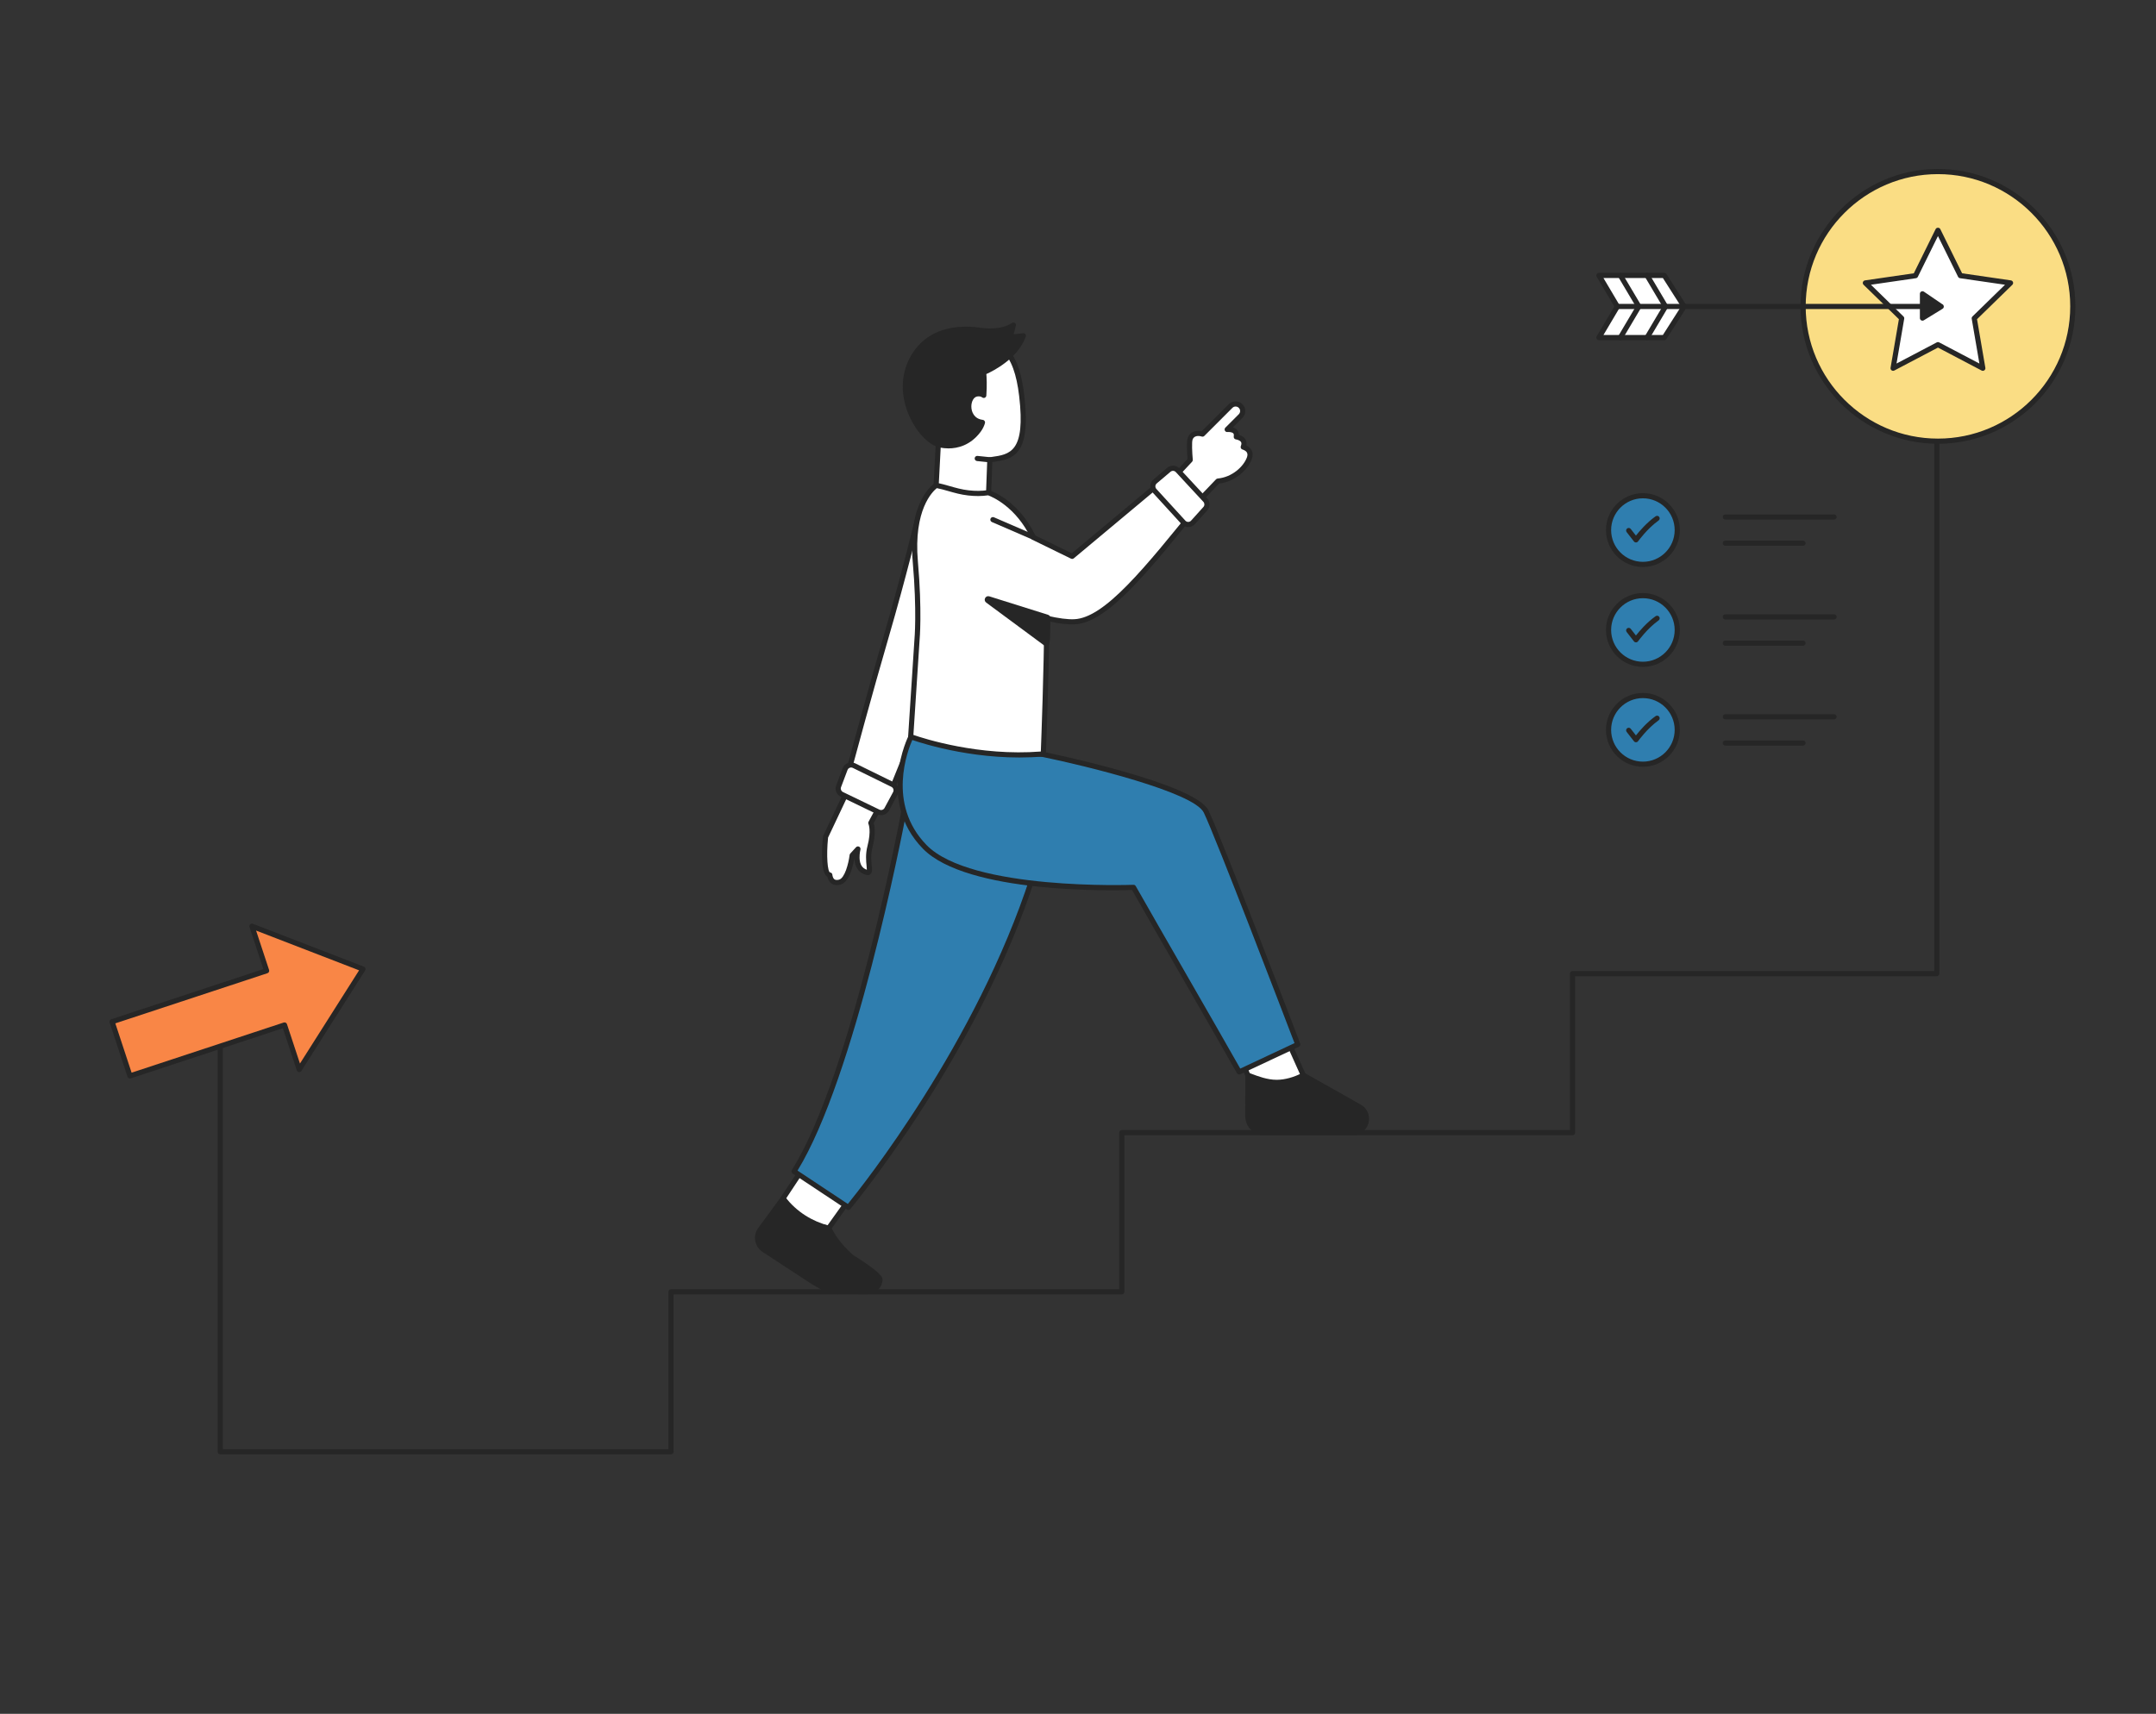 <?xml version="1.0" encoding="UTF-8" standalone="no"?>
<!-- Created with Inkscape (http://www.inkscape.org/) -->

<svg
   width="205mm"
   height="163mm"
   viewBox="0 0 205 163"
   version="1.1"
   id="svg1155"
   inkscape:version="1.1.1 (3bf5ae0d25, 2021-09-20)"
   sodipodi:docname="ladder.svg"
   xmlns:inkscape="http://www.inkscape.org/namespaces/inkscape"
   xmlns:sodipodi="http://sodipodi.sourceforge.net/DTD/sodipodi-0.dtd"
   xmlns="http://www.w3.org/2000/svg"
   xmlns:svg="http://www.w3.org/2000/svg">
  <rect x="0" y="0" width="205" height="163" fill="#333333" stroke="none"/>
  <sodipodi:namedview
     id="namedview1157"
     pagecolor="#ffffff"
     bordercolor="#666666"
     borderopacity="1.0"
     inkscape:pageshadow="2"
     inkscape:pageopacity="0.0"
     inkscape:pagecheckerboard="0"
     inkscape:document-units="mm"
     showgrid="false"
     inkscape:zoom="0.74029882"
     inkscape:cx="397.13693"
     inkscape:cy="345.8063"
     inkscape:window-width="2560"
     inkscape:window-height="1018"
     inkscape:window-x="0"
     inkscape:window-y="30"
     inkscape:window-maximized="1"
     inkscape:current-layer="layer1" />
  <defs
     id="defs1152" />
  <g
     inkscape:label="Layer 1"
     inkscape:groupmode="layer"
     id="layer1">
    <g
       id="g52"
       transform="matrix(0.181,0,0,-0.181,78.494,79.595)">
      <path
         d="m 0,0 c 0,0 -2.01,-19.598 2.251,-20.029 0,0 0.225,-5.061 5.198,-3.754 4.973,1.307 6.543,14.108 6.543,14.108 l 3.032,3.327 c 0,0 -2.392,-9.013 3.195,-11.764 5.587,-2.751 0.777,3.958 3.109,12.902 2.331,8.943 0.464,12.529 0.464,12.529 l 7.514,13.954 c -8.129,4.35 -16.95,9.069 -16.95,9.069 z"
         style="fill:#ffffff;fill-opacity:1;fill-rule:nonzero;stroke:none"
         id="path54" />
    </g>
    <g
       id="g56"
       transform="matrix(0.181,0,0,-0.181,78.735,79.662)">
      <path
         d="m 0,0 c -0.985,-9.858 -0.248,-17.922 1.059,-18.311 0.67,-0.068 1.19,-0.617 1.22,-1.289 0.025,-0.441 0.269,-1.732 1.075,-2.319 0.549,-0.401 1.365,-0.46 2.424,-0.184 2.969,0.782 4.975,8.366 5.542,12.963 0.035,0.279 0.154,0.54 0.343,0.748 l 3.033,3.327 c 0.42,0.459 1.102,0.576 1.65,0.276 0.548,-0.298 0.822,-0.932 0.663,-1.536 -0.021,-0.079 -2.034,-7.976 2.483,-10.201 0.396,-0.195 0.682,-0.311 0.885,-0.381 0.003,0.528 -0.081,1.362 -0.152,2.072 -0.247,2.462 -0.619,6.183 0.465,10.335 2.128,8.167 0.578,11.549 0.562,11.582 -0.186,0.391 -0.186,0.869 0.019,1.251 l 6.87,12.755 -14.495,7.757 z m 4.583,-24.988 c -1.087,0 -2.039,0.298 -2.844,0.891 -1.326,0.975 -1.842,2.47 -2.044,3.442 -0.299,0.172 -0.609,0.421 -0.901,0.781 -3.009,3.691 -1.751,17.625 -1.469,20.381 0.016,0.154 0.058,0.303 0.123,0.443 l 14.355,30.342 c 0.159,0.335 0.449,0.592 0.802,0.707 0.353,0.118 0.737,0.084 1.064,-0.091 l 16.95,-9.07 c 0.318,-0.171 0.555,-0.46 0.658,-0.806 0.105,-0.344 0.068,-0.716 -0.103,-1.034 l -7.217,-13.4 c 0.5,-1.533 1.256,-5.494 -0.643,-12.781 -0.96,-3.683 -0.631,-6.977 -0.39,-9.382 0.227,-2.277 0.392,-3.922 -0.843,-4.779 -1.103,-0.764 -2.532,-0.233 -3.786,0.384 -3.463,1.706 -4.378,5.252 -4.46,8.26 -0.564,-3.519 -2.494,-12.744 -7.368,-14.025 -0.667,-0.176 -1.294,-0.263 -1.884,-0.263"
         style="fill:#262626;fill-opacity:1;fill-rule:nonzero;stroke:none"
         id="path58" />
    </g>
    <g
       id="g60"
       transform="matrix(0.181,0,0,-0.181,87.402,48.763)">
      <path
         d="m 0,0 c 0,0 -7.802,-32.379 -17.236,-64.661 -9.434,-32.283 -20.555,-73.809 -20.555,-73.809 l 22.53,-8.975 c 0,0 31.717,78.812 42.938,102.313 C 38.724,-21.994 16.325,18.357 0,0"
         style="fill:#ffffff;fill-opacity:1;fill-rule:nonzero;stroke:none"
         id="path62" />
    </g>
    <g
       id="g64"
       transform="matrix(0.181,0,0,-0.181,80.849,73.702)">
      <path
         d="m 0,0 20.156,-8.029 c 4.117,10.205 32.131,79.491 42.466,101.138 7.138,14.949 -0.372,38.472 -11.402,45.796 -3.427,2.276 -8.589,3.767 -13.814,-1.903 C 36.547,133.462 29.059,102.81 20.235,72.616 11.79,43.717 1.874,6.966 0,0 m 20.908,-11.145 c -0.167,0 -0.338,0.03 -0.502,0.096 l -22.53,8.976 c -0.639,0.255 -0.985,0.946 -0.808,1.611 0.111,0.416 11.233,41.91 20.564,73.838 9.317,31.881 17.141,64.275 17.218,64.598 0.053,0.216 0.158,0.417 0.306,0.582 5.146,5.786 11.384,6.713 17.564,2.608 12,-7.967 20.22,-32.741 12.35,-49.223 C 53.996,68.746 22.483,-9.507 22.166,-10.295 c -0.213,-0.53 -0.722,-0.85 -1.258,-0.85"
         style="fill:#262626;fill-opacity:1;fill-rule:nonzero;stroke:none"
         id="path66" />
    </g>
    <g
       id="g68"
       transform="matrix(0.181,0,0,-0.181,84.868,74.617)">
      <path
         d="m 0,0 -20.261,9.953 c -1.79,0.879 -3.95,0.024 -4.653,-1.843 l -3.404,-9.039 c -0.615,-1.635 0.118,-3.468 1.691,-4.228 l 19.168,-9.256 c 1.628,-0.787 3.588,-0.152 4.445,1.44 L 1.483,-4.63 C 2.391,-2.945 1.718,-0.844 0,0"
         style="fill:#ffffff;fill-opacity:1;fill-rule:nonzero;stroke:none"
         id="path70" />
    </g>
    <g
       id="g72"
       transform="matrix(0.181,0,0,-0.181,80.928,72.996)">
      <path
         d="m 0,0 c -0.252,0 -0.505,-0.048 -0.748,-0.144 -0.537,-0.214 -0.945,-0.628 -1.147,-1.168 l -3.406,-9.04 c -0.371,-0.984 0.065,-2.071 1.012,-2.53 l 19.168,-9.256 c 0.98,-0.468 2.147,-0.092 2.663,0.863 l 4.496,8.343 c 0.262,0.488 0.314,1.046 0.144,1.575 -0.169,0.526 -0.535,0.951 -1.032,1.194 H 21.149 L 0.889,-0.209 C 0.605,-0.07 0.303,0 0,0 m 15.76,-25.054 c -0.692,0 -1.394,0.152 -2.06,0.474 l -19.168,9.256 c -2.221,1.073 -3.239,3.621 -2.371,5.928 l 3.405,9.038 c 0.468,1.247 1.448,2.244 2.687,2.735 1.238,0.487 2.634,0.434 3.831,-0.152 l 20.262,-9.954 h -0.001 c 1.164,-0.572 2.023,-1.566 2.419,-2.801 0.396,-1.235 0.276,-2.545 -0.339,-3.688 l -4.497,-8.344 c -0.854,-1.585 -2.479,-2.492 -4.168,-2.492"
         style="fill:#262626;fill-opacity:1;fill-rule:nonzero;stroke:none"
         id="path74" />
    </g>
    <g
       id="g76"
       transform="matrix(0.181,0,0,-0.181,111.11,45.948)">
      <path
         d="m 0,0 11.373,12.153 c 0,0 -0.842,9.134 0,11.261 1.589,4.014 6.467,2.342 6.467,2.342 l 14.744,14.745 c 1.482,1.482 3.895,1.45 5.337,-0.071 1.39,-1.465 1.359,-3.77 -0.068,-5.198 l -7.052,-7.051 c 0,0 5.603,0.641 4.774,-3.877 0,0 5.596,-0.68 3.644,-5.363 0,0 5.018,-1.157 3.178,-6.007 C 40.557,8.084 34.369,1.812 25.923,1.059 l -13.87,-14.461 z"
         style="fill:#ffffff;fill-opacity:1;fill-rule:nonzero;stroke:none"
         id="path78" />
    </g>
    <g
       id="g80"
       transform="matrix(0.181,0,0,-0.181,111.444,45.951)">
      <path
         d="M 0,0 10.245,-11.392 23.104,2.017 c 0.226,0.236 0.532,0.383 0.858,0.412 7.498,0.667 13.492,6.167 15.327,11.003 0.398,1.049 0.419,1.922 0.064,2.596 -0.63,1.196 -2.27,1.606 -2.287,1.612 -0.385,0.092 -0.714,0.352 -0.893,0.706 -0.18,0.353 -0.198,0.769 -0.046,1.134 0.368,0.885 0.405,1.591 0.109,2.1 -0.558,0.958 -2.244,1.345 -2.665,1.395 -0.371,0.047 -0.707,0.243 -0.928,0.543 -0.221,0.302 -0.309,0.681 -0.241,1.049 0.201,1.098 -0.146,1.471 -0.26,1.593 -0.702,0.756 -2.468,0.755 -3.031,0.692 -0.58,-0.075 -1.122,0.245 -1.371,0.762 -0.247,0.519 -0.144,1.138 0.262,1.545 l 7.051,7.05 c 0.915,0.915 0.934,2.367 0.044,3.306 -0.444,0.468 -1.044,0.731 -1.689,0.738 -0.684,0.016 -1.249,-0.237 -1.705,-0.693 L 16.958,24.816 c -0.366,-0.365 -0.907,-0.491 -1.399,-0.324 -0.368,0.123 -3.696,1.143 -4.766,-1.559 -0.498,-1.258 -0.248,-6.978 0.09,-10.637 0.036,-0.385 -0.095,-0.768 -0.36,-1.051 z m 10.213,-14.741 h -0.021 c -0.378,0.007 -0.735,0.17 -0.987,0.449 L -2.849,-0.889 c -0.471,0.523 -0.463,1.321 0.018,1.835 l 10.96,11.71 c -0.207,2.429 -0.686,9.183 0.143,11.275 1.439,3.636 5.045,3.852 7.324,3.359 l 14.189,14.187 c 0.976,0.977 2.307,1.467 3.658,1.489 1.384,-0.019 2.669,-0.58 3.622,-1.584 1.909,-2.014 1.868,-5.128 -0.094,-7.09 l -5.01,-5.01 c 0.774,-0.229 1.553,-0.617 2.16,-1.266 0.486,-0.52 0.997,-1.362 1.049,-2.629 1.087,-0.333 2.586,-1.028 3.41,-2.443 0.397,-0.681 0.741,-1.733 0.464,-3.16 0.896,-0.432 2.015,-1.192 2.695,-2.466 0.747,-1.397 0.775,-3.027 0.085,-4.847 C 39.741,6.976 33.073,0.748 24.717,-0.22 L 11.192,-14.324 c -0.256,-0.266 -0.609,-0.417 -0.979,-0.417"
         style="fill:#262626;fill-opacity:1;fill-rule:nonzero;stroke:none"
         id="path82" />
    </g>
    <g
       id="g84"
       transform="matrix(0.181,0,0,-0.181,123.922,102.257)">
      <path
         d="m 0,0 c -0.832,-1.055 -5.257,-6.452 -12.852,-7.165 -9.61,-0.902 -15.76,6.498 -16.296,7.165 l -5.104,12.491 23.657,11.148 z"
         style="fill:#ffffff;fill-opacity:1;fill-rule:nonzero;stroke:none"
         id="path86" />
    </g>
    <g
       id="g88"
       transform="matrix(0.181,0,0,-0.181,118.855,102.13)">
      <path
         d="m 0,0 c 1.042,-1.24 6.6,-7.342 14.992,-6.517 5.888,0.552 9.794,4.213 11.395,6.032 L 16.703,21.121 -4.54,11.111 Z m 13.501,-9.301 c -9.217,0 -15.064,6.913 -15.735,7.748 -0.082,0.102 -0.148,0.215 -0.199,0.337 l -5.104,12.492 c -0.272,0.668 0.026,1.432 0.677,1.739 l 23.659,11.148 c 0.328,0.155 0.707,0.172 1.049,0.045 0.34,-0.126 0.617,-0.384 0.765,-0.716 l 10.595,-23.64 c 0.206,-0.461 0.14,-0.999 -0.173,-1.395 -1.634,-2.071 -6.249,-6.966 -13.788,-7.675 -0.595,-0.056 -1.178,-0.083 -1.746,-0.083"
         style="fill:#262626;fill-opacity:1;fill-rule:nonzero;stroke:none"
         id="path90" />
    </g>
    <g
       id="g92"
       transform="matrix(0.181,0,0,-0.181,129.4,105.065)">
      <path
         d="m 0,0 -29.572,16.681 c -0.405,0.229 -0.899,0.234 -1.312,0.01 -4.133,-2.238 -9.074,-3.591 -13.218,-3.617 h -0.13 c -4.957,0 -9.796,1.84 -13.692,3.321 l -0.984,0.373 c -0.415,0.157 -0.883,0.101 -1.25,-0.153 -0.365,-0.253 -0.584,-0.67 -0.584,-1.115 V -6.12 c 0,-5.387 4.28,-9.77 9.54,-9.77 h 47.207 c 4.563,0 8.276,3.8 8.276,8.471 C 4.281,-4.332 2.641,-1.49 0,0"
         style="fill:#262626;fill-opacity:1;fill-rule:nonzero;stroke:none"
         id="path94" />
    </g>
    <g
       id="g96"
       transform="matrix(0.181,0,0,-0.181,74.455,113.978)">
      <path
         d="M 0,0 11.939,18.061 36.863,2.416 23.957,-15.668 c -2.902,0.432 -7.642,1.501 -12.627,4.458 C 4.968,-7.435 1.544,-2.563 0,0"
         style="fill:#ffffff;fill-opacity:1;fill-rule:nonzero;stroke:none"
         id="path98" />
    </g>
    <g
       id="g100"
       transform="matrix(0.181,0,0,-0.181,74.747,113.982)">
      <path
         d="m 0,0 c 1.919,-2.989 5.198,-6.927 10.412,-10.021 3.465,-2.055 7.27,-3.451 11.321,-4.153 L 33.313,2.054 10.729,16.231 Z m 22.348,-17.003 c -0.067,0 -0.134,0.006 -0.2,0.015 -4.706,0.702 -9.12,2.262 -13.119,4.634 -6.131,3.637 -9.802,8.357 -11.801,11.677 -0.27,0.448 -0.258,1.011 0.031,1.448 L 9.197,18.832 c 0.404,0.611 1.228,0.792 1.852,0.4 L 35.973,3.586 C 36.29,3.388 36.511,3.067 36.584,2.702 36.655,2.335 36.573,1.955 36.357,1.65 L 23.452,-16.435 c -0.257,-0.36 -0.67,-0.568 -1.104,-0.568"
         style="fill:#262626;fill-opacity:1;fill-rule:nonzero;stroke:none"
         id="path102" />
    </g>
    <g
       id="g104"
       transform="matrix(0.181,0,0,-0.181,97.155,37.627)">
      <path
         d="m 0,0 c -2.644,22.339 -10.276,32.178 -31.402,30.232 -21.782,-2.007 -25.64,-15.058 -26.687,-21.663 -1.434,-9.051 4.543,-25.948 14.253,-34.258 l -1.417,-26.927 27.752,-1.561 0.759,20.497 C -6.193,-32.179 3.773,-31.877 0,0"
         style="fill:#ffffff;fill-opacity:1;fill-rule:nonzero;stroke:none"
         id="path106" />
    </g>
    <g
       id="g108"
       transform="matrix(0.181,0,0,-0.181,89.215,46.928)">
      <path
         d="m 0,0 25.021,-1.406 0.71,19.115 c 0.024,0.655 0.514,1.199 1.164,1.292 l 1.024,0.143 c 9.69,1.346 18.057,2.507 14.562,32.035 C 39.766,74.109 31.65,81.988 12.55,80.22 -2.41,78.841 -10.981,71.935 -12.922,59.694 c -1.367,-8.637 4.36,-24.94 13.796,-33.015 0.319,-0.274 0.494,-0.68 0.473,-1.101 z m 26.326,-4.194 c -0.025,0 -0.05,0.001 -0.076,0.003 l -27.75,1.56 c -0.747,0.041 -1.318,0.678 -1.28,1.425 l 1.383,26.27 C -11.178,33.839 -17.053,50.946 -15.6,60.118 -12.909,77.088 1.058,81.884 12.302,82.921 36.218,85.118 42.752,71.953 45.175,51.497 48.969,19.438 38.999,17.944 28.4,16.473 L 27.681,-2.888 C 27.667,-3.252 27.508,-3.595 27.24,-3.84 26.989,-4.068 26.662,-4.194 26.326,-4.194"
         style="fill:#262626;fill-opacity:1;fill-rule:nonzero;stroke:none"
         id="path110" />
    </g>
    <g
       id="g112"
       transform="matrix(0.181,0,0,-0.181,85.956,77.131)">
      <path
         d="m 0,0 c 0,0 -25.616,-138.261 -57.728,-189.186 l 28.544,-18.94 c 0,0 66.642,79.546 97.097,174.242 0,0 -31.2,38.887 -67.913,33.884"
         style="fill:#2f7eaf;fill-opacity:1;fill-rule:nonzero;stroke:none"
         id="path114" />
    </g>
    <g
       id="g116"
       transform="matrix(0.181,0,0,-0.181,75.832,111.332)">
      <path
         d="m 0,0 26.427,-17.536 c 7.495,9.202 67.486,84.564 95.847,172.14 -3.946,4.649 -32.506,36.719 -65.244,32.957 C 54.67,175.164 30.144,49.138 0,0 m 26.695,-20.699 c -0.258,0 -0.519,0.074 -0.748,0.227 l -28.544,18.94 c -0.614,0.406 -0.791,1.23 -0.397,1.852 31.607,50.125 57.285,187.33 57.541,188.711 0.107,0.575 0.571,1.017 1.151,1.096 37.038,5.05 67.861,-32.767 69.155,-34.378 0.284,-0.355 0.372,-0.831 0.233,-1.265 -30.189,-93.863 -96.682,-173.9 -97.35,-174.698 -0.266,-0.318 -0.651,-0.485 -1.041,-0.485"
         style="fill:#262626;fill-opacity:1;fill-rule:nonzero;stroke:none"
         id="path118" />
    </g>
    <g
       id="g120"
       transform="matrix(0.181,0,0,-0.181,86.593,70.066)">
      <path
         d="M 0,0 C 0,0 -16.867,-33.015 7.217,-57.776 31.3,-82.538 116.93,-79.098 116.93,-79.098 c 0,0 22.746,-39.894 28.767,-50.211 6.021,-10.317 26.759,-46.771 26.759,-46.771 l 30.773,14.444 c 0,0 -41.477,108.674 -48.167,122.431 -6.689,13.756 -85.398,29.912 -85.398,29.912 z"
         style="fill:#2f7eaf;fill-opacity:1;fill-rule:nonzero;stroke:none"
         id="path122" />
    </g>
    <g
       id="g124"
       transform="matrix(0.181,0,0,-0.181,107.777,84.151)">
      <path
         d="m 0,0 c 0.486,0 0.936,-0.26 1.179,-0.685 0.226,-0.398 22.811,-40.004 28.758,-50.199 5.372,-9.201 22.648,-39.546 26.149,-45.695 l 28.497,13.377 C 80.066,-71.383 43.127,25.166 36.914,37.943 31.665,48.734 -25.828,62.663 -47.538,67.121 l -68.585,9.146 C -118.484,70.983 -129.73,42.49 -108.741,20.911 -85.354,-3.133 -0.908,-0.033 -0.054,-0.001 -0.036,0 -0.018,0 0,0 m 55.528,-99.695 c -0.474,0 -0.931,0.249 -1.18,0.686 -0.208,0.364 -20.803,36.565 -26.752,46.759 -5.512,9.445 -25.274,44.086 -28.367,49.509 -9.404,-0.308 -86.681,-2.124 -109.914,21.761 -24.479,25.167 -7.626,59 -7.452,59.339 0.262,0.514 0.816,0.809 1.387,0.727 l 69.663,-9.293 c 3.335,-0.68 79.536,-16.47 86.44,-30.664 6.639,-13.652 46.519,-118.1 48.214,-122.54 0.253,-0.664 -0.049,-1.409 -0.691,-1.711 L 56.103,-99.566 c -0.186,-0.088 -0.382,-0.129 -0.575,-0.129"
         style="fill:#262626;fill-opacity:1;fill-rule:nonzero;stroke:none"
         id="path126" />
    </g>
    <g
       id="g128"
       transform="matrix(0.181,0,0,-0.181,111.777,44.695)">
      <path
         d="m 0,0 -54.188,-45.268 -20.336,9.939 c -9.065,19.012 -23.684,23.51 -23.684,23.51 -3.729,-0.529 -6.814,-0.518 -10.502,-0.111 -6.439,0.711 -11.786,3.086 -16.917,3.932 0,0 -13.713,-8.455 -10.956,-40.095 2.305,-26.447 0.887,-41.062 0.887,-41.062 l -3.311,-50.886 c 0,0 32.485,-12.272 69.664,-9.038 0,0 1.652,40.676 1.832,71.27 5.448,-1.264 10.538,-2.034 14.494,-1.86 16.502,0.729 37.408,26.596 66.843,63.167 z"
         style="fill:#ffffff;fill-opacity:1;fill-rule:nonzero;stroke:none"
         id="path130" />
    </g>
    <g
       id="g132"
       transform="matrix(0.181,0,0,-0.181,86.85,69.897)">
      <path
         d="m 0,0 c 5.514,-1.915 34.464,-11.265 66.937,-8.719 0.271,6.956 1.622,42.724 1.782,70.025 0.003,0.412 0.192,0.801 0.516,1.057 0.325,0.254 0.748,0.344 1.146,0.257 5.89,-1.367 10.641,-1.987 14.129,-1.827 15.85,0.7 36.559,26.276 65.148,61.795 l -12.24,14.611 -53.149,-44.401 c -0.41,-0.343 -0.985,-0.412 -1.466,-0.178 l -20.337,9.939 c -0.274,0.135 -0.497,0.358 -0.628,0.635 -8.014,16.81 -20.614,21.982 -22.596,22.706 -3.549,-0.482 -6.624,-0.502 -10.514,-0.071 -3.81,0.421 -7.158,1.381 -10.397,2.309 -2.104,0.604 -4.103,1.176 -6.039,1.535 -2.121,-1.679 -12.314,-11.258 -9.937,-38.541 2.288,-26.268 0.9,-41.163 0.886,-41.31 z m 55.63,-11.864 c -31.544,-0.002 -57.239,9.552 -57.529,9.662 -0.558,0.21 -0.912,0.761 -0.874,1.356 L 0.538,50.04 c 0.017,0.188 1.38,14.868 -0.885,40.856 -2.798,32.105 11.006,41.003 11.596,41.367 0.277,0.171 0.606,0.237 0.931,0.183 2.264,-0.372 4.516,-1.017 6.899,-1.7 3.13,-0.898 6.366,-1.826 9.946,-2.221 3.767,-0.417 6.709,-0.386 10.163,0.106 0.198,0.029 0.398,0.012 0.589,-0.046 0.616,-0.19 15.077,-4.826 24.303,-23.796 l 19.125,-9.345 53.512,44.704 c 0.577,0.481 1.429,0.402 1.91,-0.169 l 13.825,-16.502 c 0.416,-0.497 0.423,-1.217 0.018,-1.722 C 123.073,85.232 101.832,58.843 84.63,58.084 81.253,57.929 76.803,58.445 71.42,59.607 71.193,29.539 69.615,-9.628 69.599,-10.028 c -0.028,-0.68 -0.558,-1.235 -1.237,-1.295 -4.313,-0.375 -8.576,-0.541 -12.732,-0.541"
         style="fill:#262626;fill-opacity:1;fill-rule:nonzero;stroke:none"
         id="path134" />
    </g>
    <g
       id="g136"
       transform="matrix(0.181,0,0,-0.181,81.101,119.354)">
      <path
         d="m 0,0 c -7.228,6.651 -9.318,10.536 -11.531,14.649 -0.18,0.335 -0.494,0.579 -0.862,0.673 -4.494,1.135 -8.722,2.949 -12.566,5.393 -4.15,2.64 -7.731,5.93 -10.642,9.78 -0.257,0.339 -0.657,0.537 -1.082,0.537 h -0.009 c -0.429,-0.002 -0.831,-0.208 -1.084,-0.553 L -49.754,14.167 c -1.45,-1.973 -2.012,-4.367 -1.583,-6.74 0.441,-2.434 1.861,-4.545 4,-5.944 l 25.286,-16.538 c 0.25,-0.163 0.506,-0.321 0.764,-0.472 l 4.56,-2.658 c 2.725,-1.588 5.856,-2.43 9.051,-2.436 L 7.255,-20.65 h 0.016 c 4.555,0 8.27,3.528 8.28,7.87 C 15.557,-10.703 10.326,-6.404 0,0"
         style="fill:#262626;fill-opacity:1;fill-rule:nonzero;stroke:none"
         id="path138" />
    </g>
    <g
       id="g140"
       transform="matrix(0.181,0,0,-0.181,109.771,46.668)">
      <path
         d="m 0,0 15.228,-16.663 c 1.346,-1.473 3.669,-1.465 5.005,0.016 l 6.469,7.173 c 1.17,1.297 1.157,3.271 -0.03,4.553 L 12.206,10.695 c -1.228,1.326 -3.284,1.451 -4.664,0.282 L 0.31,4.851 C -1.15,3.614 -1.291,1.413 0,0"
         style="fill:#ffffff;fill-opacity:1;fill-rule:nonzero;stroke:none"
         id="path142" />
    </g>
    <g
       id="g144"
       transform="matrix(0.181,0,0,-0.181,109.953,46.503)">
      <path
         d="m 0,0 15.228,-16.664 c 0.388,-0.423 0.918,-0.658 1.494,-0.658 h 0.007 c 0.577,0.003 1.109,0.24 1.496,0.669 l 6.469,7.172 c 0.705,0.78 0.697,1.951 -0.018,2.723 L 10.21,8.858 C 9.474,9.654 8.246,9.728 7.419,9.028 L 0.185,2.902 C -0.237,2.543 -0.489,2.042 -0.524,1.49 -0.56,0.938 -0.373,0.408 0,0 m 16.722,-20.034 c -1.327,0 -2.6,0.561 -3.496,1.54 L -2.002,-1.83 c -0.876,0.957 -1.311,2.198 -1.229,3.492 0.082,1.294 0.673,2.47 1.663,3.308 l 7.233,6.126 c 1.942,1.644 4.81,1.47 6.534,-0.394 L 26.665,-4.914 c 1.676,-1.81 1.695,-4.553 0.042,-6.384 l -6.469,-7.172 c -0.891,-0.989 -2.166,-1.559 -3.5,-1.564 z"
         style="fill:#262626;fill-opacity:1;fill-rule:nonzero;stroke:none"
         id="path146" />
    </g>
    <g
       id="g148"
       transform="matrix(0.181,0,0,-0.181,98.275,51.341)">
      <path
         d="M 0,0 C -0.179,0 -0.362,0.036 -0.536,0.111 L -21.9,9.351 c -0.689,0.298 -1.004,1.095 -0.707,1.782 0.296,0.686 1.095,1.006 1.782,0.708 L 0.539,2.601 C 1.228,2.303 1.543,1.506 1.246,0.818 1.025,0.306 0.526,0 0,0"
         style="fill:#262626;fill-opacity:1;fill-rule:nonzero;stroke:none"
         id="path150" />
    </g>
    <g
       id="g152"
       transform="matrix(0.181,0,0,-0.181,99.647,58.47)">
      <path
         d="m 0,0 -30.829,9.684 c -0.885,0.28 -1.838,-0.138 -2.237,-0.977 -0.396,-0.838 -0.115,-1.841 0.661,-2.349 L -1.83,-16.249 c 0.309,-0.202 0.664,-0.305 1.019,-0.305 0.297,0 0.595,0.071 0.867,0.214 0.598,0.316 1.024,3.452 1.037,4.128 L 1.301,-1.81 C 1.318,-0.984 0.788,-0.248 0,0"
         style="fill:#262626;fill-opacity:1;fill-rule:nonzero;stroke:none"
         id="path154" />
    </g>
    <g
       id="g156"
       transform="matrix(0.181,0,0,-0.181,94.122,43.975)">
      <path
         d="m 0,0 c -0.046,0 -0.094,0.003 -0.142,0.007 l -6.634,0.687 c -0.745,0.078 -1.286,0.744 -1.209,1.49 0.076,0.744 0.733,1.286 1.489,1.209 L 0.139,2.706 C 0.883,2.627 1.425,1.961 1.348,1.216 1.275,0.519 0.686,0 0,0"
         style="fill:#262626;fill-opacity:1;fill-rule:nonzero;stroke:none"
         id="path158" />
    </g>
    <g
       id="g160"
       transform="matrix(0.181,0,0,-0.181,99.546,59.037)">
      <path
         d="m 0,0 c -0.134,0 -0.271,0.02 -0.407,0.062 l -30.829,9.685 c -0.714,0.225 -1.111,0.985 -0.888,1.7 0.223,0.714 0.98,1.117 1.701,0.888 L 0.406,2.65 C 1.12,2.425 1.518,1.665 1.294,0.95 1.112,0.371 0.577,0 0,0"
         style="fill:#262626;fill-opacity:1;fill-rule:nonzero;stroke:none"
         id="path162" />
    </g>
    <g
       id="g164"
       transform="matrix(0.181,0,0,-0.181,97.492,31.779)">
      <path
         d="M 0,0 C -0.303,0.368 -0.777,0.547 -1.254,0.475 -1.282,0.47 -3.576,0.117 -6.134,-0.06 l 1.164,4.467 c 0.143,0.547 -0.07,1.126 -0.533,1.452 -0.463,0.325 -1.077,0.327 -1.546,0.009 -5.969,-4.093 -15.555,-2.642 -15.959,-2.577 -0.004,0 -0.007,0 -0.011,10e-4 -9.126,1.416 -25.892,1.681 -35.638,-12.418 -6.048,-8.747 -7.349,-19.553 -3.663,-30.428 3.191,-9.417 10.007,-17.706 16.184,-19.701 0.056,-0.018 2.393,-0.788 5.769,-0.788 4.723,0 11.483,1.509 16.862,8.691 1.053,1.403 1.936,3.177 2.304,4.629 0.097,0.379 0.025,0.782 -0.197,1.103 -0.223,0.322 -0.572,0.533 -0.961,0.578 -4.448,0.514 -6.013,4.104 -6.002,7.024 0.009,2.455 1.135,5.063 3.268,5.293 1.033,0.107 1.85,-0.059 2.416,-0.512 0.39,-0.313 0.927,-0.384 1.39,-0.182 0.461,0.203 0.772,0.645 0.807,1.147 0.382,5.434 0.157,9.498 0.006,11.3 3.649,1.644 16.614,8.178 20.706,19.652 C 0.393,-0.87 0.305,-0.368 0,0"
         style="fill:#262626;fill-opacity:1;fill-rule:nonzero;stroke:none"
         id="path166" />
    </g>
    <g
       id="g168"
       transform="matrix(0.181,0,0,-0.181,63.802,138.315)">
      <path
         d="m 0,0 h -236.799 c -0.749,0 -1.356,0.607 -1.356,1.356 v 219.686 c 0,0.75 0.607,1.356 1.356,1.356 0.75,0 1.356,-0.606 1.356,-1.356 V 2.712 H -1.356 v 82.651 c 0,0.75 0.606,1.356 1.356,1.356 h 235.444 v 82.275 c 0,0.75 0.606,1.356 1.356,1.356 h 235.444 v 82.224 c 0,0.749 0.606,1.356 1.356,1.356 h 189.987 v 284.966 c 0,0.749 0.606,1.356 1.356,1.356 0.75,0 1.356,-0.607 1.356,-1.356 V 252.574 c 0,-0.75 -0.606,-1.356 -1.356,-1.356 H 474.956 v -82.224 c 0,-0.748 -0.607,-1.356 -1.356,-1.356 H 238.156 V 85.363 c 0,-0.749 -0.607,-1.356 -1.356,-1.356 H 1.356 V 1.356 C 1.356,0.607 0.75,0 0,0"
         style="fill:#262626;fill-opacity:1;fill-rule:nonzero;stroke:none"
         id="path170" />
    </g>
    <g
       id="g172"
       transform="matrix(0.181,0,0,-0.181,197.103,29.149)">
      <path
         d="m 0,0 c 0,-39.124 -31.716,-70.841 -70.841,-70.841 -39.124,0 -70.84,31.717 -70.84,70.841 0,39.124 31.716,70.841 70.84,70.841 C -31.716,70.841 0,39.124 0,0"
         style="fill:#fadd84;fill-opacity:1;fill-rule:nonzero;stroke:none"
         id="path174" />
    </g>
    <g
       id="g176"
       transform="matrix(0.181,0,0,-0.181,184.268,16.561)">
      <path
         d="m 0,0 c -38.313,0 -69.484,-31.171 -69.484,-69.485 0,-38.313 31.171,-69.485 69.484,-69.485 38.315,0 69.485,31.172 69.485,69.485 C 69.485,-31.171 38.315,0 0,0 m 0,-141.682 c -39.808,0 -72.196,32.387 -72.196,72.197 0,39.81 32.388,72.197 72.196,72.197 39.81,0 72.197,-32.387 72.197,-72.197 0,-39.81 -32.387,-72.197 -72.197,-72.197"
         style="fill:#262626;fill-opacity:1;fill-rule:nonzero;stroke:none"
         id="path178" />
    </g>
    <g
       id="g180"
       transform="matrix(0.181,0,0,-0.181,184.269,21.886)">
      <path
         d="M 0,0 11.783,-23.875 38.13,-27.703 19.065,-46.287 23.566,-72.528 0,-60.139 l -23.566,-12.389 4.501,26.241 -19.065,18.584 26.347,3.828 z"
         style="fill:#ffffff;fill-opacity:1;fill-rule:nonzero;stroke:none"
         id="path182" />
    </g>
    <g
       id="g184"
       transform="matrix(0.181,0,0,-0.181,184.268,32.535)">
      <path
         d="m 0,0 c 0.217,0 0.433,-0.052 0.63,-0.156 l 21.135,-11.11 -4.035,23.532 c -0.076,0.439 0.07,0.888 0.389,1.2 l 17.098,16.666 -23.628,3.434 c -0.442,0.063 -0.824,0.341 -1.021,0.741 L 0,55.719 -10.567,34.307 c -0.197,-0.4 -0.578,-0.678 -1.021,-0.741 l -23.626,-3.434 17.096,-16.666 c 0.319,-0.312 0.465,-0.761 0.39,-1.2 l -4.036,-23.532 21.132,11.11 C -0.433,-0.052 -0.217,0 0,0 m -23.565,-15.101 c -0.28,0 -0.56,0.087 -0.797,0.26 -0.417,0.303 -0.626,0.817 -0.539,1.325 l 4.38,25.538 -18.555,18.086 c -0.37,0.36 -0.502,0.899 -0.343,1.389 0.16,0.492 0.584,0.849 1.095,0.923 l 25.641,3.727 11.467,23.236 c 0.456,0.927 1.976,0.927 2.432,0 L 12.684,36.147 38.325,32.42 c 0.512,-0.074 0.935,-0.431 1.096,-0.923 0.158,-0.49 0.026,-1.029 -0.343,-1.389 L 20.523,12.022 24.902,-13.516 c 0.088,-0.508 -0.122,-1.022 -0.539,-1.325 -0.416,-0.306 -0.973,-0.346 -1.427,-0.104 L 0,-2.888 -22.933,-14.945 c -0.199,-0.104 -0.416,-0.156 -0.632,-0.156"
         style="fill:#262626;fill-opacity:1;fill-rule:nonzero;stroke:none"
         id="path186" />
    </g>
    <g
       id="g188"
       transform="matrix(0.181,0,0,-0.181,34.532,92.16)">
      <path
         d="m 0,0 -58.32,22.521 7.723,-23.413 -81.194,-26.779 9.397,-28.493 81.194,26.78 7.722,-23.413 z"
         style="fill:#f98646;fill-opacity:1;fill-rule:nonzero;stroke:none"
         id="path190" />
    </g>
    <g
       id="g192"
       transform="matrix(0.181,0,0,-0.181,10.966,97.33)">
      <path
         d="M 0,0 8.548,-25.917 88.453,0.437 c 0.715,0.242 1.478,-0.152 1.712,-0.862 l 6.824,-20.69 31.059,48.98 -54.104,20.893 6.824,-20.691 c 0.236,-0.711 -0.151,-1.478 -0.862,-1.712 z m 7.685,-28.985 c -0.57,0 -1.099,0.362 -1.287,0.931 L -3,0.438 c -0.113,0.342 -0.086,0.714 0.077,1.036 0.162,0.32 0.444,0.564 0.786,0.677 l 79.905,26.355 -7.297,22.125 c -0.164,0.498 -0.027,1.046 0.353,1.407 0.38,0.362 0.933,0.473 1.423,0.283 l 58.32,-22.522 c 0.379,-0.145 0.671,-0.454 0.799,-0.839 0.128,-0.386 0.075,-0.808 -0.142,-1.151 L 97.745,-24.988 c -0.28,-0.444 -0.797,-0.676 -1.312,-0.62 -0.52,0.064 -0.956,0.422 -1.12,0.92 L 88.014,-2.563 8.11,-28.916 c -0.142,-0.048 -0.285,-0.069 -0.425,-0.069"
         style="fill:#262626;fill-opacity:1;fill-rule:nonzero;stroke:none"
         id="path194" />
    </g>
    <g
       id="g196"
       transform="matrix(0.181,0,0,-0.181,159.483,50.417)">
      <path
         d="m 0,0 c 0,-9.966 -8.079,-18.045 -18.045,-18.045 -9.966,0 -18.045,8.079 -18.045,18.045 0,9.966 8.079,18.045 18.045,18.045 C -8.079,18.045 0,9.966 0,0"
         style="fill:#2f7eaf;fill-opacity:1;fill-rule:nonzero;stroke:none"
         id="path198" />
    </g>
    <g
       id="g200"
       transform="matrix(0.181,0,0,-0.181,156.213,47.394)">
      <path
         d="m 0,0 c -9.203,0 -16.689,-7.486 -16.689,-16.688 0,-9.202 7.486,-16.688 16.689,-16.688 9.203,0 16.689,7.486 16.689,16.688 C 16.689,-7.486 9.203,0 0,0 m 0,-36.089 c -10.698,0 -19.401,8.704 -19.401,19.401 0,10.697 8.703,19.4 19.401,19.4 10.698,0 19.401,-8.703 19.401,-19.4 0,-10.697 -8.703,-19.401 -19.401,-19.401"
         style="fill:#262626;fill-opacity:1;fill-rule:nonzero;stroke:none"
         id="path202" />
    </g>
    <g
       id="g204"
       transform="matrix(0.181,0,0,-0.181,155.554,51.592)">
      <path
         d="m 0,0 c -0.418,0 -0.813,0.193 -1.07,0.523 l -3.822,4.915 c -0.461,0.592 -0.354,1.443 0.237,1.903 0.595,0.46 1.445,0.352 1.903,-0.237 l 2.735,-3.516 c 1.798,2.293 5.647,6.829 10.336,10.16 0.612,0.434 1.457,0.288 1.891,-0.321 0.433,-0.61 0.29,-1.457 -0.32,-1.891 C 5.88,7.268 1.155,0.64 1.107,0.573 0.859,0.222 0.459,0.011 0.03,0 Z"
         style="fill:#262626;fill-opacity:1;fill-rule:nonzero;stroke:none"
         id="path206" />
    </g>
    <g
       id="g208"
       transform="matrix(0.181,0,0,-0.181,174.389,49.417)">
      <path
         d="m 0,0 h -57.119 c -0.749,0 -1.356,0.607 -1.356,1.356 0,0.75 0.607,1.356 1.356,1.356 H 0 C 0.75,2.712 1.356,2.106 1.356,1.356 1.356,0.607 0.75,0 0,0"
         style="fill:#262626;fill-opacity:1;fill-rule:nonzero;stroke:none"
         id="path210" />
    </g>
    <g
       id="g212"
       transform="matrix(0.181,0,0,-0.181,171.441,51.908)">
      <path
         d="m 0,0 h -40.845 c -0.75,0 -1.357,0.607 -1.357,1.356 0,0.75 0.607,1.356 1.357,1.356 H 0 C 0.75,2.712 1.356,2.106 1.356,1.356 1.356,0.607 0.75,0 0,0"
         style="fill:#262626;fill-opacity:1;fill-rule:nonzero;stroke:none"
         id="path214" />
    </g>
    <g
       id="g216"
       transform="matrix(0.181,0,0,-0.181,159.483,59.918)">
      <path
         d="m 0,0 c 0,-9.966 -8.079,-18.045 -18.045,-18.045 -9.966,0 -18.045,8.079 -18.045,18.045 0,9.966 8.079,18.045 18.045,18.045 C -8.079,18.045 0,9.966 0,0"
         style="fill:#2f7eaf;fill-opacity:1;fill-rule:nonzero;stroke:none"
         id="path218" />
    </g>
    <g
       id="g220"
       transform="matrix(0.181,0,0,-0.181,156.213,56.895)">
      <path
         d="m 0,0 c -9.203,0 -16.689,-7.486 -16.689,-16.689 0,-9.202 7.486,-16.689 16.689,-16.689 9.203,0 16.689,7.487 16.689,16.689 C 16.689,-7.486 9.203,0 0,0 m 0,-36.09 c -10.698,0 -19.401,8.703 -19.401,19.401 0,10.698 8.703,19.401 19.401,19.401 10.698,0 19.401,-8.703 19.401,-19.401 C 19.401,-27.387 10.698,-36.09 0,-36.09"
         style="fill:#262626;fill-opacity:1;fill-rule:nonzero;stroke:none"
         id="path222" />
    </g>
    <g
       id="g224"
       transform="matrix(0.181,0,0,-0.181,155.554,61.093)">
      <path
         d="m 0,0 c -0.418,0 -0.813,0.193 -1.07,0.523 l -3.822,4.915 c -0.461,0.592 -0.354,1.443 0.237,1.903 0.595,0.462 1.445,0.352 1.903,-0.237 l 2.735,-3.516 c 1.798,2.293 5.647,6.829 10.336,10.16 0.612,0.434 1.457,0.288 1.891,-0.321 0.433,-0.61 0.29,-1.457 -0.32,-1.891 C 5.88,7.268 1.155,0.64 1.107,0.573 0.859,0.222 0.459,0.011 0.03,0 Z"
         style="fill:#262626;fill-opacity:1;fill-rule:nonzero;stroke:none"
         id="path226" />
    </g>
    <g
       id="g228"
       transform="matrix(0.181,0,0,-0.181,174.389,58.918)">
      <path
         d="m 0,0 h -57.119 c -0.749,0 -1.356,0.607 -1.356,1.356 0,0.75 0.607,1.356 1.356,1.356 H 0 C 0.75,2.712 1.356,2.106 1.356,1.356 1.356,0.607 0.75,0 0,0"
         style="fill:#262626;fill-opacity:1;fill-rule:nonzero;stroke:none"
         id="path230" />
    </g>
    <g
       id="g232"
       transform="matrix(0.181,0,0,-0.181,171.441,61.41)">
      <path
         d="m 0,0 h -40.845 c -0.75,0 -1.357,0.607 -1.357,1.356 0,0.75 0.607,1.356 1.357,1.356 H 0 C 0.75,2.712 1.356,2.106 1.356,1.356 1.356,0.607 0.75,0 0,0"
         style="fill:#262626;fill-opacity:1;fill-rule:nonzero;stroke:none"
         id="path234" />
    </g>
    <g
       id="g236"
       transform="matrix(0.181,0,0,-0.181,159.483,69.419)">
      <path
         d="m 0,0 c 0,-9.966 -8.079,-18.045 -18.045,-18.045 -9.966,0 -18.045,8.079 -18.045,18.045 0,9.966 8.079,18.045 18.045,18.045 C -8.079,18.045 0,9.966 0,0"
         style="fill:#2f7eaf;fill-opacity:1;fill-rule:nonzero;stroke:none"
         id="path238" />
    </g>
    <g
       id="g240"
       transform="matrix(0.181,0,0,-0.181,156.213,66.396)">
      <path
         d="m 0,0 c -9.203,0 -16.689,-7.486 -16.689,-16.689 0,-9.202 7.486,-16.689 16.689,-16.689 9.203,0 16.689,7.487 16.689,16.689 C 16.689,-7.486 9.203,0 0,0 m 0,-36.09 c -10.698,0 -19.401,8.703 -19.401,19.401 0,10.698 8.703,19.401 19.401,19.401 10.698,0 19.401,-8.703 19.401,-19.401 C 19.401,-27.387 10.698,-36.09 0,-36.09"
         style="fill:#262626;fill-opacity:1;fill-rule:nonzero;stroke:none"
         id="path242" />
    </g>
    <g
       id="g244"
       transform="matrix(0.181,0,0,-0.181,155.554,70.594)">
      <path
         d="m 0,0 c -0.418,0 -0.813,0.193 -1.07,0.523 l -3.822,4.915 c -0.461,0.592 -0.354,1.443 0.237,1.903 0.595,0.46 1.445,0.352 1.903,-0.237 l 2.735,-3.516 c 1.798,2.293 5.647,6.829 10.336,10.16 0.612,0.435 1.457,0.29 1.891,-0.321 0.433,-0.61 0.29,-1.457 -0.32,-1.891 C 5.88,7.268 1.155,0.64 1.107,0.573 0.859,0.222 0.459,0.011 0.03,0 Z"
         style="fill:#262626;fill-opacity:1;fill-rule:nonzero;stroke:none"
         id="path246" />
    </g>
    <g
       id="g248"
       transform="matrix(0.181,0,0,-0.181,174.389,68.42)">
      <path
         d="m 0,0 h -57.119 c -0.749,0 -1.356,0.607 -1.356,1.356 0,0.75 0.607,1.356 1.356,1.356 H 0 C 0.75,2.712 1.356,2.106 1.356,1.356 1.356,0.607 0.75,0 0,0"
         style="fill:#262626;fill-opacity:1;fill-rule:nonzero;stroke:none"
         id="path250" />
    </g>
    <g
       id="g252"
       transform="matrix(0.181,0,0,-0.181,171.441,70.911)">
      <path
         d="m 0,0 h -40.845 c -0.75,0 -1.357,0.607 -1.357,1.356 0,0.75 0.607,1.356 1.357,1.356 H 0 C 0.75,2.712 1.356,2.106 1.356,1.356 1.356,0.607 0.75,0 0,0"
         style="fill:#262626;fill-opacity:1;fill-rule:nonzero;stroke:none"
         id="path254" />
    </g>
    <g
       id="g256"
       transform="matrix(0.181,0,0,-0.181,158.252,26.192)">
      <path
         d="m 0,0 h -34.342 l 9.681,-16.324 -9.681,-16.325 H 0 l 10.415,16.325 z"
         style="fill:#ffffff;fill-opacity:1;fill-rule:nonzero;stroke:none"
         id="path258" />
    </g>
    <g
       id="g260"
       transform="matrix(0.181,0,0,-0.181,152.462,31.861)">
      <path
         d="m 0,0 h 31.218 l 9.549,14.969 -9.549,14.968 H 0 L 8.468,15.66 c 0.253,-0.427 0.253,-0.956 0,-1.383 z M 31.961,-2.712 H -2.381 c -0.487,0 -0.938,0.261 -1.179,0.684 -0.241,0.424 -0.235,0.945 0.012,1.363 l 9.272,15.634 -9.272,15.633 c -0.247,0.418 -0.253,0.939 -0.012,1.363 0.241,0.423 0.692,0.684 1.179,0.684 h 34.342 c 0.463,0 0.894,-0.235 1.143,-0.626 L 43.519,15.698 c 0.285,-0.445 0.285,-1.014 0,-1.459 L 33.104,-2.086 c -0.249,-0.391 -0.68,-0.626 -1.143,-0.626"
         style="fill:#262626;fill-opacity:1;fill-rule:nonzero;stroke:none"
         id="path262" />
    </g>
    <g
       id="g264"
       transform="matrix(0.181,0,0,-0.181,184.824,29.149)">
      <path
         d="m 0,0 c 0,0.032 -0.016,0.058 -0.018,0.089 -0.01,0.089 -0.026,0.176 -0.053,0.26 -0.113,0.419 -0.403,0.757 -0.804,0.91 l -9.57,6.521 c -0.417,0.282 -0.951,0.314 -1.398,0.078 -0.444,-0.234 -0.722,-0.695 -0.722,-1.198 V 1.356 h -158.764 c -0.75,0 -1.356,-0.606 -1.356,-1.356 0,-0.75 0.606,-1.356 1.356,-1.356 h 158.764 v -4.745 c 0,-0.491 0.265,-0.944 0.694,-1.184 0.207,-0.115 0.434,-0.172 0.662,-0.172 0.246,0 0.493,0.067 0.71,0.2 l 9.853,6.047 c 0.392,0.241 0.634,0.663 0.646,1.124 0,0.019 -0.005,0.038 -0.006,0.057 C -0.006,-0.019 0,-0.01 0,0"
         style="fill:#262626;fill-opacity:1;fill-rule:nonzero;stroke:none"
         id="path266" />
    </g>
    <g
       id="g268"
       transform="matrix(0.181,0,0,-0.181,154.071,26.192)">
      <path
         d="M 0,0 9.681,-16.324"
         style="fill:#ffffff;fill-opacity:1;fill-rule:nonzero;stroke:none"
         id="path270" />
    </g>
    <g
       id="g272"
       transform="matrix(0.181,0,0,-0.181,155.825,29.395)">
      <path
         d="m 0,0 c -0.464,0 -0.914,0.237 -1.168,0.665 l -9.682,16.324 c -0.381,0.644 -0.17,1.476 0.475,1.858 0.64,0.382 1.474,0.17 1.858,-0.475 L 1.165,2.047 C 1.547,1.404 1.335,0.572 0.69,0.189 0.474,0.061 0.236,0 0,0"
         style="fill:#262626;fill-opacity:1;fill-rule:nonzero;stroke:none"
         id="path274" />
    </g>
    <g
       id="g276"
       transform="matrix(0.181,0,0,-0.181,156.611,26.192)">
      <path
         d="M 0,0 9.681,-16.324"
         style="fill:#ffffff;fill-opacity:1;fill-rule:nonzero;stroke:none"
         id="path278" />
    </g>
    <g
       id="g280"
       transform="matrix(0.181,0,0,-0.181,158.365,29.395)">
      <path
         d="m 0,0 c -0.464,0 -0.914,0.237 -1.168,0.665 l -9.682,16.324 c -0.381,0.644 -0.17,1.476 0.475,1.858 0.639,0.382 1.474,0.17 1.858,-0.475 L 1.165,2.047 C 1.547,1.404 1.335,0.572 0.69,0.189 0.474,0.061 0.236,0 0,0"
         style="fill:#262626;fill-opacity:1;fill-rule:nonzero;stroke:none"
         id="path282" />
    </g>
    <g
       id="g284"
       transform="matrix(0.181,0,0,-0.181,154.071,32.107)">
      <path
         d="M 0,0 9.681,16.324"
         style="fill:#ffffff;fill-opacity:1;fill-rule:nonzero;stroke:none"
         id="path286" />
    </g>
    <g
       id="g288"
       transform="matrix(0.181,0,0,-0.181,154.071,32.352)">
      <path
         d="m 0,0 c -0.236,0 -0.474,0.061 -0.69,0.189 -0.645,0.383 -0.857,1.215 -0.475,1.858 l 9.682,16.325 c 0.384,0.645 1.218,0.857 1.858,0.475 0.645,-0.382 0.856,-1.214 0.475,-1.857 L 1.168,0.665 C 0.914,0.237 0.464,0 0,0"
         style="fill:#262626;fill-opacity:1;fill-rule:nonzero;stroke:none"
         id="path290" />
    </g>
    <g
       id="g292"
       transform="matrix(0.181,0,0,-0.181,156.611,32.107)">
      <path
         d="M 0,0 9.681,16.324"
         style="fill:#ffffff;fill-opacity:1;fill-rule:nonzero;stroke:none"
         id="path294" />
    </g>
    <g
       id="g296"
       transform="matrix(0.181,0,0,-0.181,156.61,32.352)">
      <path
         d="m 0,0 c -0.236,0 -0.474,0.061 -0.69,0.189 -0.645,0.383 -0.857,1.215 -0.475,1.858 l 9.682,16.325 c 0.382,0.645 1.218,0.857 1.858,0.475 0.645,-0.382 0.856,-1.214 0.475,-1.857 L 1.168,0.665 C 0.914,0.237 0.464,0 0,0"
         style="fill:#262626;fill-opacity:1;fill-rule:nonzero;stroke:none"
         id="path298" />
    </g>
  </g>
</svg>
